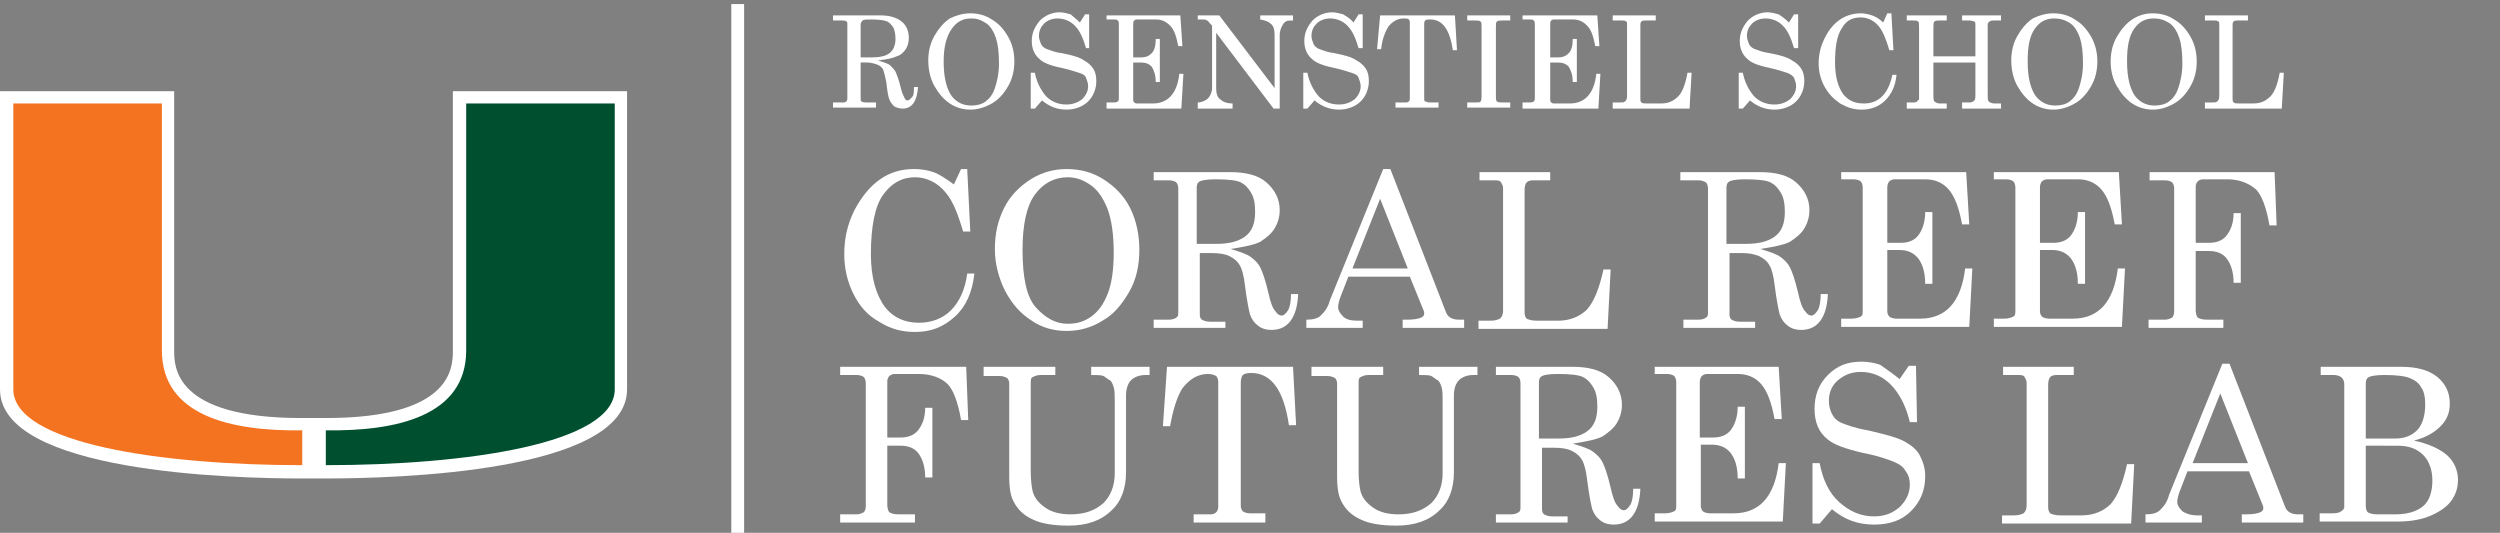 <?xml version="1.0" encoding="utf-8"?>
<!-- Generator: Adobe Illustrator 21.1.0, SVG Export Plug-In . SVG Version: 6.00 Build 0)  -->
<svg version="1.1" id="Layer_1" xmlns="http://www.w3.org/2000/svg" xmlns:xlink="http://www.w3.org/1999/xlink" x="0px" y="0px"
	 viewBox="0 0 244 52" style="enable-background:new 0 0 244 52;" xml:space="preserve">
<rect x="0" y="0" width="244" height="52" fill="#808080" stroke="none"/>
<style type="text/css">
	.st0{clip-path:url(#SVGID_2_);fill:#FFFFFF;}
	.st1{clip-path:url(#SVGID_2_);fill:#005030;}
	.st2{clip-path:url(#SVGID_2_);fill:#F37321;}
	.st3{clip-path:url(#SVGID_2_);fill:none;stroke:#FFFFFF;stroke-width:1.252;}
	.st4{clip-path:url(#SVGID_2_);}
	.st5{fill:#FFFFFF;}
	.st6{clip-path:url(#SVGID_4_);}
</style>
<g>
	<defs>
		<rect id="SVGID_1_" width="243.3" height="52"/>
	</defs>
	<clipPath id="SVGID_2_">
		<use xlink:href="#SVGID_1_"  style="overflow:visible;"/>
	</clipPath>
	<path class="st0" d="M44.2,8.9l0,25.3c0,1.6,0,6.6-12.4,6.6l-1.2,0l-1.2,0c-12.4,0-12.4-5-12.4-6.6l0-25.3H0L0,38
		c0,8.1,22.6,8.7,29.5,8.7h1h0.2h1c6.9,0,29.5-0.6,29.5-8.7l0-29.1H44.2z"/>
	<path class="st1" d="M45.5,34.2l0-24.1h14.5c0,0,0,26.9,0,27.9c0,5.3-14.5,7.4-28.2,7.4c0-0.7,0-2.3,0-3.4
		C38.7,42.1,45.5,40.6,45.5,34.2"/>
	<path class="st2" d="M15.8,34.2l0-24.1H1.3c0,0,0,26.9,0,27.9c0,5.3,14.5,7.4,28.2,7.4c0-0.7,0-2.3,0-3.4
		C22.6,42.1,15.8,40.6,15.8,34.2"/>
	<line class="st3" x1="72" y1="0.4" x2="72" y2="52"/>
	<g class="st4">
		<path class="st5" d="M81.2,1.5h4.7c0.9,0,1.6,0.2,2.1,0.6s0.7,1,0.7,1.6c0,0.4-0.1,0.8-0.3,1.1c-0.2,0.3-0.5,0.6-0.9,0.7
			c-0.4,0.2-1,0.3-1.8,0.4c0.6,0.2,1,0.3,1.2,0.5c0.2,0.2,0.4,0.4,0.5,0.6c0.1,0.2,0.3,0.7,0.5,1.5c0.1,0.5,0.3,0.9,0.4,1.1
			c0.1,0.2,0.2,0.2,0.3,0.2c0.1,0,0.2-0.1,0.4-0.3s0.2-0.5,0.2-1h0.4c-0.1,1.4-0.6,2.1-1.5,2.1c-0.3,0-0.6-0.1-0.8-0.2
			c-0.2-0.2-0.4-0.4-0.5-0.7c-0.1-0.2-0.2-0.8-0.3-1.7c-0.1-0.5-0.2-0.9-0.3-1.2c-0.1-0.2-0.3-0.4-0.6-0.5c-0.3-0.1-0.6-0.2-1-0.2
			H84v3.5c0,0.2,0,0.3,0.1,0.3c0.1,0.1,0.3,0.1,0.5,0.1h0.9v0.5h-4.2V10h0.9c0.2,0,0.3,0,0.4-0.1c0.1-0.1,0.1-0.2,0.1-0.3V2.4
			c0-0.2,0-0.3-0.1-0.3c-0.1-0.1-0.2-0.1-0.4-0.1h-0.9V1.5z M84,5.6h1.1c0.7,0,1.3-0.1,1.7-0.4c0.4-0.3,0.6-0.8,0.6-1.4
			c0-0.5-0.1-0.9-0.2-1.1c-0.2-0.3-0.4-0.5-0.6-0.6c-0.2-0.1-0.7-0.2-1.5-0.2c-0.5,0-0.8,0-0.9,0.1C84.1,2.1,84,2.2,84,2.4V5.6z"/>
		<path class="st5" d="M94.7,1.3c0.8,0,1.5,0.2,2.1,0.6c0.7,0.4,1.2,1,1.6,1.7S99,5.1,99,6c0,0.9-0.2,1.7-0.6,2.4s-0.9,1.3-1.6,1.7
			s-1.4,0.6-2.1,0.6c-0.7,0-1.4-0.2-2-0.6c-0.6-0.4-1.1-1-1.5-1.7c-0.4-0.7-0.6-1.6-0.6-2.5c0-0.9,0.2-1.7,0.6-2.4
			c0.4-0.7,0.9-1.3,1.5-1.7C93.3,1.5,94,1.3,94.7,1.3z M94.8,1.8c-0.8,0-1.4,0.3-1.9,1S92.1,4.5,92.1,6c0,1.6,0.3,2.7,0.8,3.4
			c0.5,0.6,1.1,0.9,1.9,0.9c0.5,0,1-0.1,1.4-0.4c0.4-0.3,0.7-0.7,0.9-1.3c0.2-0.6,0.4-1.4,0.4-2.4c0-1.1-0.1-1.9-0.3-2.5
			c-0.2-0.6-0.5-1.1-0.9-1.4C95.7,1.9,95.3,1.8,94.8,1.8z"/>
		<path class="st5" d="M105.4,2.2l0.5-0.8h0.4l0,3.3H106c-0.3-1-0.6-1.7-1.1-2.2c-0.5-0.5-1.1-0.7-1.7-0.7c-0.5,0-1,0.2-1.3,0.5
			s-0.5,0.7-0.5,1.2c0,0.3,0.1,0.5,0.2,0.8c0.1,0.2,0.3,0.4,0.6,0.5c0.3,0.1,0.7,0.3,1.5,0.4c1,0.2,1.7,0.4,2.1,0.7
			c0.4,0.2,0.7,0.5,0.9,0.8c0.2,0.3,0.3,0.7,0.3,1.2c0,0.8-0.3,1.5-0.8,2c-0.5,0.5-1.3,0.8-2.1,0.8c-0.9,0-1.7-0.3-2.4-0.9l-0.7,0.8
			h-0.4V7.1h0.4c0.2,1,0.6,1.7,1.1,2.3c0.6,0.6,1.3,0.8,2,0.8c0.6,0,1.1-0.2,1.5-0.5c0.4-0.4,0.6-0.8,0.6-1.3c0-0.3-0.1-0.5-0.2-0.8
			s-0.4-0.4-0.7-0.5c-0.3-0.1-0.9-0.3-1.8-0.5c-1-0.2-1.7-0.5-2-0.8c-0.5-0.4-0.8-1-0.8-1.8c0-0.8,0.3-1.4,0.8-2
			c0.5-0.5,1.2-0.8,1.9-0.8c0.4,0,0.7,0.1,1.1,0.2C104.7,1.6,105,1.8,105.4,2.2z"/>
		<path class="st5" d="M108,1.5h7.2l0.2,3H115c-0.2-1-0.4-1.6-0.8-2s-0.8-0.6-1.4-0.6H111c-0.1,0-0.2,0-0.3,0.1
			c-0.1,0.1-0.1,0.2-0.1,0.4v3.2h0.8c0.4,0,0.7-0.1,1-0.4c0.3-0.3,0.4-0.8,0.4-1.4h0.4V8h-0.4c0-0.7-0.2-1.2-0.4-1.5
			c-0.3-0.3-0.6-0.4-1.1-0.4h-0.7v3.6c0,0.1,0,0.2,0.1,0.3s0.2,0.1,0.4,0.1h1.4c1.5,0,2.4-1,2.6-2.9h0.4l-0.2,3.4H108V10h0.6
			c0.2,0,0.4,0,0.5-0.1c0.1-0.1,0.1-0.2,0.1-0.4V2.4c0-0.2,0-0.3-0.1-0.4c-0.1-0.1-0.2-0.1-0.4-0.1H108V1.5z"/>
		<path class="st5" d="M116.8,1.5h2.2l5.4,7.1V3.4c0-0.5-0.1-0.9-0.4-1.1c-0.2-0.2-0.5-0.3-1-0.4V1.5h3.2v0.5c-0.3,0-0.6,0-0.7,0.1
			c-0.2,0.1-0.3,0.3-0.4,0.5c-0.1,0.2-0.2,0.5-0.2,0.8v7.2h-0.6l-5.6-7.4v5.4c0,0.5,0.1,0.9,0.4,1.1c0.2,0.2,0.6,0.4,1.2,0.4v0.5
			h-3.4V10c0.4,0,0.8-0.2,1-0.4s0.4-0.6,0.4-1V2.5l-0.1-0.1c-0.2-0.2-0.3-0.4-0.4-0.4c-0.1-0.1-0.3-0.1-0.5-0.1h-0.4V1.5z"/>
		<path class="st5" d="M132.1,2.2l0.5-0.8h0.4l0,3.3h-0.4c-0.3-1-0.6-1.7-1.1-2.2c-0.5-0.5-1.1-0.7-1.7-0.7c-0.5,0-1,0.2-1.3,0.5
			s-0.5,0.7-0.5,1.2c0,0.3,0.1,0.5,0.2,0.8c0.1,0.2,0.3,0.4,0.6,0.5c0.3,0.1,0.7,0.3,1.5,0.4c1,0.2,1.7,0.4,2.1,0.7
			c0.4,0.2,0.7,0.5,0.9,0.8c0.2,0.3,0.3,0.7,0.3,1.2c0,0.8-0.3,1.5-0.8,2c-0.5,0.5-1.3,0.8-2.1,0.8c-0.9,0-1.7-0.3-2.4-0.9l-0.7,0.8
			h-0.4V7.1h0.4c0.2,1,0.6,1.7,1.1,2.3c0.6,0.6,1.3,0.8,2,0.8c0.6,0,1.1-0.2,1.5-0.5c0.4-0.4,0.6-0.8,0.6-1.3c0-0.3-0.1-0.5-0.2-0.8
			s-0.4-0.4-0.7-0.5c-0.3-0.1-0.9-0.3-1.8-0.5c-1-0.2-1.7-0.5-2-0.8c-0.5-0.4-0.8-1-0.8-1.8c0-0.8,0.3-1.4,0.8-2
			c0.5-0.5,1.2-0.8,1.9-0.8c0.4,0,0.7,0.1,1.1,0.2C131.4,1.6,131.8,1.8,132.1,2.2z"/>
		<path class="st5" d="M134.7,1.5h7.3l0.2,3.4h-0.4c-0.3-2-1-3-2.2-3c-0.2,0-0.4,0-0.5,0.1c-0.1,0.1-0.1,0.2-0.1,0.4v7.2
			c0,0.1,0,0.3,0.1,0.3s0.2,0.1,0.4,0.1h0.9v0.5h-4.2V10h1c0.1,0,0.2,0,0.3-0.1s0.1-0.2,0.1-0.3V2.3c0-0.2,0-0.3-0.1-0.4
			c-0.1-0.1-0.2-0.1-0.5-0.1c-0.6,0-1.1,0.3-1.5,0.8c-0.3,0.5-0.6,1.2-0.7,2.2h-0.4L134.7,1.5z"/>
		<path class="st5" d="M143.2,1.5h4.2v0.5h-0.7c-0.3,0-0.5,0-0.6,0.1c-0.1,0.1-0.1,0.2-0.1,0.5v6.8c0,0.3,0,0.4,0.1,0.5
			c0.1,0.1,0.3,0.1,0.5,0.1h0.8v0.5h-4.2V10h0.8c0.3,0,0.5,0,0.5-0.1c0.1-0.1,0.1-0.3,0.1-0.5V2.6c0-0.3,0-0.4-0.1-0.5
			c-0.1-0.1-0.3-0.1-0.6-0.1h-0.7V1.5z"/>
		<path class="st5" d="M148.7,1.5h7.2l0.2,3h-0.4c-0.2-1-0.4-1.6-0.8-2s-0.8-0.6-1.4-0.6h-1.8c-0.1,0-0.2,0-0.3,0.1
			c-0.1,0.1-0.1,0.2-0.1,0.4v3.2h0.8c0.4,0,0.7-0.1,1-0.4c0.3-0.3,0.4-0.8,0.4-1.4h0.4V8h-0.4c0-0.7-0.2-1.2-0.4-1.5
			c-0.3-0.3-0.6-0.4-1.1-0.4h-0.7v3.6c0,0.1,0,0.2,0.1,0.3s0.2,0.1,0.4,0.1h1.4c1.5,0,2.4-1,2.6-2.9h0.4l-0.2,3.4h-7.4V10h0.6
			c0.2,0,0.4,0,0.5-0.1c0.1-0.1,0.1-0.2,0.1-0.4V2.4c0-0.2,0-0.3-0.1-0.4c-0.1-0.1-0.2-0.1-0.4-0.1h-0.7V1.5z"/>
		<path class="st5" d="M157.4,1.5h4.2v0.5h-1c-0.2,0-0.3,0-0.4,0.1c-0.1,0.1-0.1,0.2-0.1,0.4v7.1c0,0.2,0,0.3,0.1,0.4
			s0.3,0.1,0.6,0.1h1.3c0.7,0,1.2-0.2,1.7-0.7c0.4-0.4,0.7-1.2,0.9-2.3h0.4l-0.2,3.5h-7.5V10h0.7c0.3,0,0.4,0,0.5-0.1
			s0.2-0.2,0.2-0.5v-7c0-0.2,0-0.3-0.1-0.3c-0.1-0.1-0.2-0.1-0.4-0.1h-0.9V1.5z"/>
		<path class="st5" d="M174.6,2.2l0.5-0.8h0.4l0,3.3h-0.4c-0.3-1-0.6-1.7-1.1-2.2c-0.5-0.5-1.1-0.7-1.7-0.7c-0.5,0-1,0.2-1.3,0.5
			s-0.5,0.7-0.5,1.2c0,0.3,0.1,0.5,0.2,0.8c0.1,0.2,0.3,0.4,0.6,0.5c0.3,0.1,0.7,0.3,1.5,0.4c1,0.2,1.7,0.4,2.1,0.7
			c0.4,0.2,0.7,0.5,0.9,0.8s0.3,0.7,0.3,1.2c0,0.8-0.3,1.5-0.8,2c-0.5,0.5-1.3,0.8-2.1,0.8c-0.9,0-1.7-0.3-2.4-0.9l-0.7,0.8h-0.4
			V7.1h0.4c0.2,1,0.6,1.7,1.1,2.3c0.6,0.6,1.3,0.8,2,0.8c0.6,0,1.1-0.2,1.5-0.5c0.4-0.4,0.6-0.8,0.6-1.3c0-0.3-0.1-0.5-0.2-0.8
			c-0.1-0.2-0.4-0.4-0.7-0.5c-0.3-0.1-0.9-0.3-1.8-0.5c-1-0.2-1.7-0.5-2-0.8c-0.5-0.4-0.8-1-0.8-1.8c0-0.8,0.3-1.4,0.8-2
			c0.5-0.5,1.2-0.8,1.9-0.8c0.4,0,0.7,0.1,1.1,0.2C173.9,1.6,174.2,1.8,174.6,2.2z"/>
		<path class="st5" d="M183.8,2.2l0.4-0.9h0.4l0.2,3.6h-0.4c-0.3-1-0.6-1.8-1-2.3c-0.5-0.6-1.1-0.9-1.8-0.9c-0.8,0-1.4,0.3-1.8,1
			c-0.5,0.7-0.7,1.8-0.7,3.4c0,1.4,0.3,2.4,0.8,3.1c0.5,0.6,1.1,0.9,2,0.9c0.7,0,1.3-0.2,1.8-0.7c0.5-0.5,0.8-1.2,1-2.1h0.4
			c-0.1,1.1-0.5,1.9-1.1,2.5c-0.6,0.6-1.4,0.9-2.3,0.9c-0.8,0-1.4-0.2-2.1-0.6c-0.6-0.4-1.1-0.9-1.5-1.6c-0.4-0.7-0.6-1.5-0.6-2.3
			c0-0.9,0.2-1.7,0.6-2.5c0.4-0.8,0.9-1.4,1.5-1.8c0.6-0.4,1.3-0.6,2-0.6c0.4,0,0.8,0.1,1.1,0.2C183,1.6,183.4,1.8,183.8,2.2z"/>
		<path class="st5" d="M186.1,1.5h3.9v0.5h-0.7c-0.2,0-0.4,0-0.5,0.1s-0.1,0.3-0.1,0.6v2.8h4.1V2.7c0-0.4,0-0.6-0.1-0.6
			s-0.2-0.1-0.5-0.1h-0.7V1.5h3.8v0.5h-0.7c-0.2,0-0.3,0-0.4,0.1c-0.1,0-0.1,0.1-0.2,0.2c0,0.1,0,0.3,0,0.5v6.5c0,0.3,0,0.5,0.1,0.6
			c0.1,0.1,0.3,0.2,0.6,0.2h0.6v0.5h-3.8V10h0.7c0.3,0,0.4-0.1,0.5-0.2c0.1-0.1,0.1-0.3,0.1-0.6V6.1h-4.1v3.2c0,0.3,0,0.5,0.1,0.6
			c0.1,0.1,0.3,0.2,0.5,0.2h0.7v0.5h-3.9V10h0.7c0.1,0,0.2,0,0.3-0.1s0.1-0.1,0.2-0.2c0-0.1,0-0.2,0-0.5V2.7c0-0.3,0-0.6-0.1-0.6
			c-0.1-0.1-0.2-0.1-0.5-0.1h-0.6V1.5z"/>
		<path class="st5" d="M200.4,1.3c0.8,0,1.5,0.2,2.1,0.6c0.7,0.4,1.2,1,1.6,1.7c0.4,0.7,0.6,1.5,0.6,2.4c0,0.9-0.2,1.7-0.6,2.4
			c-0.4,0.7-0.9,1.3-1.6,1.7c-0.7,0.4-1.4,0.6-2.1,0.6c-0.7,0-1.4-0.2-2-0.6c-0.6-0.4-1.1-1-1.5-1.7c-0.4-0.7-0.6-1.6-0.6-2.5
			c0-0.9,0.2-1.7,0.6-2.4c0.4-0.7,0.9-1.3,1.5-1.7C199,1.5,199.7,1.3,200.4,1.3z M200.5,1.8c-0.8,0-1.4,0.3-1.9,1s-0.7,1.7-0.7,3.2
			c0,1.6,0.3,2.7,0.8,3.4c0.5,0.6,1.1,0.9,1.9,0.9c0.5,0,1-0.1,1.4-0.4c0.4-0.3,0.7-0.7,0.9-1.3c0.2-0.6,0.4-1.4,0.4-2.4
			c0-1.1-0.1-1.9-0.3-2.5c-0.2-0.6-0.5-1.1-0.9-1.4C201.5,1.9,201,1.8,200.5,1.8z"/>
		<path class="st5" d="M210.1,1.3c0.8,0,1.5,0.2,2.1,0.6c0.7,0.4,1.2,1,1.6,1.7c0.4,0.7,0.6,1.5,0.6,2.4c0,0.9-0.2,1.7-0.6,2.4
			c-0.4,0.7-0.9,1.3-1.6,1.7c-0.7,0.4-1.4,0.6-2.1,0.6c-0.7,0-1.4-0.2-2-0.6c-0.6-0.4-1.1-1-1.5-1.7C206.2,7.7,206,6.9,206,6
			c0-0.9,0.2-1.7,0.6-2.4c0.4-0.7,0.9-1.3,1.5-1.7C208.7,1.5,209.4,1.3,210.1,1.3z M210.2,1.8c-0.8,0-1.4,0.3-1.9,1
			s-0.7,1.7-0.7,3.2c0,1.6,0.3,2.7,0.8,3.4c0.5,0.6,1.1,0.9,1.9,0.9c0.5,0,1-0.1,1.4-0.4c0.4-0.3,0.7-0.7,0.9-1.3
			c0.2-0.6,0.4-1.4,0.4-2.4c0-1.1-0.1-1.9-0.3-2.5c-0.2-0.6-0.5-1.1-0.9-1.4C211.2,1.9,210.7,1.8,210.2,1.8z"/>
		<path class="st5" d="M215.2,1.5h4.2v0.5h-1c-0.2,0-0.3,0-0.4,0.1c-0.1,0.1-0.1,0.2-0.1,0.4v7.1c0,0.2,0,0.3,0.1,0.4
			s0.3,0.1,0.6,0.1h1.3c0.7,0,1.2-0.2,1.7-0.7c0.4-0.4,0.7-1.2,0.9-2.3h0.4l-0.2,3.5h-7.5V10h0.7c0.3,0,0.4,0,0.5-0.1
			s0.2-0.2,0.2-0.5v-7c0-0.2,0-0.3-0.1-0.3c-0.1-0.1-0.2-0.1-0.4-0.1h-0.9V1.5z"/>
	</g>
</g>
<g>
	<path class="st5" d="M93.1,18l0.7-1.5h0.6l0.3,6.1H94c-0.5-1.7-1-3-1.7-3.8c-0.8-1-1.9-1.5-3-1.5c-1.3,0-2.3,0.6-3.1,1.7
		S85,22.1,85,24.8c0,2.3,0.5,4,1.4,5.2c0.8,1,1.9,1.5,3.3,1.5c1.2,0,2.3-0.4,3.1-1.2c0.8-0.8,1.4-2,1.6-3.6h0.7
		c-0.2,1.8-0.8,3.2-1.9,4.2s-2.3,1.5-3.9,1.5c-1.3,0-2.4-0.3-3.5-1c-1.1-0.6-1.9-1.5-2.5-2.7c-0.6-1.2-0.9-2.5-0.9-3.9
		c0-1.5,0.3-2.9,1-4.3c0.7-1.3,1.5-2.3,2.5-3c1-0.7,2.1-1,3.3-1c0.7,0,1.3,0.1,1.9,0.3S92.4,17.5,93.1,18z"/>
	<path class="st5" d="M104.1,16.5c1.3,0,2.5,0.3,3.6,1c1.1,0.7,2,1.6,2.6,2.8s0.9,2.6,0.9,4.1s-0.3,2.9-1,4.1s-1.5,2.2-2.6,2.8
		c-1.1,0.7-2.3,1-3.5,1c-1.2,0-2.4-0.3-3.4-1c-1.1-0.7-1.9-1.6-2.6-2.9c-0.6-1.2-1-2.6-1-4.1c0-1.5,0.3-2.8,0.9-4
		c0.6-1.2,1.5-2.1,2.6-2.8S102.9,16.5,104.1,16.5z M104.2,17.3c-1.3,0-2.4,0.6-3.2,1.7s-1.2,2.9-1.2,5.4c0,2.7,0.4,4.6,1.3,5.6
		s1.9,1.6,3.1,1.6c0.9,0,1.6-0.2,2.3-0.7c0.7-0.5,1.2-1.2,1.6-2.2c0.4-1,0.6-2.4,0.6-4c0-1.8-0.2-3.2-0.6-4.3
		c-0.4-1-0.9-1.8-1.6-2.3S105.1,17.3,104.2,17.3z"/>
	<path class="st5" d="M112.3,16.8h7.8c1.5,0,2.7,0.3,3.5,1s1.3,1.6,1.3,2.7c0,0.7-0.2,1.3-0.5,1.8c-0.3,0.5-0.8,0.9-1.4,1.3
		c-0.6,0.3-1.6,0.5-2.9,0.7c1,0.3,1.6,0.5,2,0.8c0.4,0.3,0.7,0.6,0.9,1c0.2,0.4,0.5,1.2,0.8,2.5c0.2,0.9,0.4,1.5,0.7,1.8
		c0.2,0.3,0.4,0.4,0.6,0.4c0.2,0,0.4-0.2,0.6-0.5c0.2-0.3,0.3-0.9,0.3-1.6h0.7c-0.1,2.3-1,3.5-2.6,3.5c-0.5,0-0.9-0.1-1.3-0.4
		c-0.4-0.3-0.6-0.6-0.8-1.1c-0.1-0.4-0.3-1.3-0.5-2.9c-0.1-0.9-0.3-1.6-0.5-1.9c-0.2-0.4-0.6-0.7-1-0.9s-1-0.3-1.7-0.3h-1.2v6
		c0,0.3,0.1,0.4,0.2,0.5c0.2,0.1,0.4,0.2,0.8,0.2h1.5V32h-7v-0.8h1.5c0.3,0,0.6-0.1,0.7-0.2c0.2-0.1,0.2-0.3,0.2-0.5V18.4
		c0-0.3-0.1-0.5-0.2-0.6s-0.4-0.2-0.7-0.2h-1.5V16.8z M116.9,23.8h1.8c1.2,0,2.1-0.2,2.8-0.7c0.7-0.5,1-1.3,1-2.4
		c0-0.8-0.1-1.4-0.4-1.9c-0.3-0.5-0.6-0.8-1-1c-0.4-0.2-1.2-0.3-2.5-0.3c-0.8,0-1.3,0.1-1.5,0.2c-0.2,0.1-0.3,0.3-0.3,0.6V23.8z"/>
	<path class="st5" d="M135,16.5h0.7l5.4,13.9c0.2,0.6,0.7,0.8,1.3,0.8h0.5V32h-6v-0.8h0.5c0.6,0,1.1-0.1,1.3-0.2
		c0.2-0.1,0.3-0.2,0.3-0.4c0-0.1,0-0.2-0.1-0.4l-1.3-3.2h-6l-0.7,1.8c-0.2,0.5-0.3,0.9-0.3,1.2c0,0.3,0.2,0.6,0.5,0.9
		s0.8,0.4,1.4,0.4h0.5V32h-5.5v-0.8c0.6,0,1.1-0.1,1.4-0.4c0.3-0.3,0.7-0.7,0.9-1.5L135,16.5z M134.7,19.4l-2.7,6.8h5.4L134.7,19.4z
		"/>
	<path class="st5" d="M144.3,16.8h7v0.8h-1.7c-0.3,0-0.5,0.1-0.6,0.2c-0.1,0.1-0.2,0.4-0.2,0.7v12c0,0.3,0.1,0.5,0.2,0.6
		c0.2,0.1,0.5,0.2,1,0.2h2.1c1.1,0,2.1-0.4,2.8-1.1c0.7-0.8,1.2-2.1,1.6-3.9h0.7l-0.3,5.8h-12.6v-0.8h1.2c0.4,0,0.7-0.1,0.9-0.2
		c0.2-0.2,0.3-0.4,0.3-0.8V18.4c0-0.3-0.1-0.4-0.2-0.6s-0.4-0.2-0.6-0.2h-1.5V16.8z"/>
	<path class="st5" d="M164,16.8h7.8c1.5,0,2.7,0.3,3.5,1c0.8,0.7,1.3,1.6,1.3,2.7c0,0.7-0.2,1.3-0.5,1.8c-0.3,0.5-0.8,0.9-1.4,1.3
		c-0.6,0.3-1.6,0.5-2.9,0.7c1,0.3,1.6,0.5,2,0.8c0.4,0.3,0.7,0.6,0.9,1c0.2,0.4,0.5,1.2,0.8,2.5c0.2,0.9,0.4,1.5,0.7,1.8
		c0.2,0.3,0.4,0.4,0.6,0.4c0.2,0,0.4-0.2,0.6-0.5c0.2-0.3,0.3-0.9,0.3-1.6h0.7c-0.1,2.3-1,3.5-2.6,3.5c-0.5,0-0.9-0.1-1.3-0.4
		c-0.4-0.3-0.6-0.6-0.8-1.1c-0.1-0.4-0.3-1.3-0.5-2.9c-0.1-0.9-0.3-1.6-0.5-1.9c-0.2-0.4-0.6-0.7-1-0.9c-0.5-0.2-1-0.3-1.7-0.3h-1.2
		v6c0,0.3,0.1,0.4,0.2,0.5c0.2,0.1,0.4,0.2,0.8,0.2h1.5V32h-7v-0.8h1.5c0.3,0,0.6-0.1,0.7-0.2c0.2-0.1,0.2-0.3,0.2-0.5V18.4
		c0-0.3-0.1-0.5-0.2-0.6c-0.2-0.1-0.4-0.2-0.7-0.2H164V16.8z M168.6,23.8h1.8c1.2,0,2.1-0.2,2.8-0.7c0.7-0.5,1-1.3,1-2.4
		c0-0.8-0.1-1.4-0.4-1.9c-0.3-0.5-0.6-0.8-1-1c-0.4-0.2-1.2-0.3-2.5-0.3c-0.8,0-1.3,0.1-1.5,0.2c-0.2,0.1-0.3,0.3-0.3,0.6V23.8z"/>
	<path class="st5" d="M179.9,16.8h12l0.3,5.1h-0.7c-0.3-1.6-0.7-2.7-1.3-3.4s-1.4-1-2.3-1h-3c-0.2,0-0.4,0.1-0.5,0.2
		s-0.2,0.3-0.2,0.6v5.4h1.3c0.7,0,1.3-0.2,1.7-0.7c0.4-0.5,0.7-1.3,0.7-2.3h0.7v7h-0.7c0-1.2-0.3-2-0.7-2.5c-0.4-0.5-1-0.8-1.8-0.8
		h-1.2v6c0,0.2,0.1,0.4,0.2,0.5s0.4,0.2,0.7,0.2h2.3c2.5,0,4-1.6,4.4-4.9h0.7l-0.3,5.7h-12.5v-0.8h1c0.4,0,0.7-0.1,0.9-0.2
		c0.2-0.1,0.2-0.3,0.2-0.6v-12c0-0.3-0.1-0.5-0.2-0.6c-0.1-0.1-0.4-0.2-0.7-0.2h-1.2V16.8z"/>
	<path class="st5" d="M194.8,16.8h12l0.3,5.1h-0.7c-0.3-1.6-0.7-2.7-1.3-3.4s-1.4-1-2.3-1h-3c-0.2,0-0.4,0.1-0.5,0.2
		s-0.2,0.3-0.2,0.6v5.4h1.3c0.7,0,1.3-0.2,1.7-0.7c0.4-0.5,0.7-1.3,0.7-2.3h0.7v7h-0.7c0-1.2-0.3-2-0.7-2.5c-0.4-0.5-1-0.8-1.8-0.8
		h-1.2v6c0,0.2,0.1,0.4,0.2,0.5s0.4,0.2,0.7,0.2h2.3c2.5,0,4-1.6,4.4-4.9h0.7l-0.3,5.7h-12.5v-0.8h1c0.4,0,0.7-0.1,0.9-0.2
		c0.2-0.1,0.2-0.3,0.2-0.6v-12c0-0.3-0.1-0.5-0.2-0.6c-0.1-0.1-0.4-0.2-0.7-0.2h-1.2V16.8z"/>
	<path class="st5" d="M209.6,16.8H222l0.2,5.2h-0.7c-0.3-1.8-0.8-3-1.3-3.5c-0.7-0.6-1.6-1-2.8-1h-2.4c-0.2,0-0.4,0.1-0.5,0.2
		c-0.1,0.1-0.2,0.3-0.2,0.5v5.5h1.3c0.7,0,1.3-0.2,1.7-0.7s0.7-1.2,0.7-2.2h0.7v6.8H218c0-1.1-0.3-1.9-0.7-2.4s-1-0.7-1.7-0.7h-1.3
		v5.8c0,0.3,0.1,0.6,0.2,0.7c0.2,0.1,0.4,0.2,0.9,0.2h1.6V32h-7.3v-0.8h1.6c0.3,0,0.5-0.1,0.7-0.2c0.1-0.1,0.2-0.3,0.2-0.6V18.4
		c0-0.3-0.1-0.5-0.2-0.6c-0.1-0.1-0.4-0.2-0.7-0.2h-1.5V16.8z"/>
</g>
<g>
	<defs>
		<rect id="SVGID_3_" width="243.3" height="52"/>
	</defs>
	<clipPath id="SVGID_4_">
		<use xlink:href="#SVGID_3_"  style="overflow:visible;"/>
	</clipPath>
	<g class="st6">
		<path class="st5" d="M82,35.8h12.3l0.2,5.2h-0.7c-0.3-1.8-0.8-3-1.3-3.5c-0.6-0.6-1.6-1-2.8-1h-2.4c-0.2,0-0.4,0.1-0.5,0.2
			c-0.1,0.1-0.2,0.3-0.2,0.5v5.5h1.3c0.7,0,1.3-0.2,1.7-0.7s0.7-1.2,0.7-2.2h0.7v6.8h-0.7c0-1.1-0.3-1.9-0.7-2.4
			c-0.4-0.5-1-0.7-1.7-0.7h-1.3v5.8c0,0.3,0.1,0.6,0.2,0.7c0.2,0.1,0.4,0.2,0.9,0.2h1.6V51H82v-0.8h1.6c0.3,0,0.5-0.1,0.7-0.2
			c0.1-0.1,0.2-0.3,0.2-0.6V37.4c0-0.3-0.1-0.5-0.2-0.6c-0.1-0.1-0.4-0.2-0.7-0.2H82V35.8z"/>
		<path class="st5" d="M96,35.8h7v0.8h-1.4c-0.4,0-0.6,0.1-0.8,0.2s-0.2,0.3-0.2,0.6v8.6c0,0.9,0.1,1.6,0.2,2
			c0.2,0.7,0.7,1.2,1.3,1.6c0.6,0.4,1.4,0.6,2.4,0.6c1.4,0,2.4-0.4,3.2-1.1c0.7-0.7,1.1-1.7,1.1-2.9v-7c0-0.6,0-1.1-0.1-1.4
			c-0.1-0.3-0.2-0.6-0.4-0.7s-0.4-0.3-0.6-0.4c-0.2-0.1-0.7-0.1-1.2-0.1v-0.8h5.7v0.8h-0.4c-0.6,0-1.1,0.2-1.4,0.5
			c-0.3,0.3-0.5,0.8-0.5,1.5v7.5c0,1.6-0.5,2.9-1.4,3.7c-1,1-2.4,1.5-4.2,1.5c-1.5,0-2.7-0.2-3.5-0.6c-0.9-0.4-1.5-1-1.9-1.8
			c-0.3-0.6-0.4-1.4-0.4-2.3v-9.2c0-0.2-0.1-0.4-0.2-0.5c-0.2-0.1-0.4-0.2-0.7-0.2H96V35.8z"/>
		<path class="st5" d="M113.9,35.8h12.3l0.3,5.7h-0.7c-0.5-3.4-1.7-5.1-3.7-5.1c-0.4,0-0.7,0.1-0.8,0.2c-0.1,0.1-0.2,0.4-0.2,0.7
			v12.1c0,0.2,0.1,0.4,0.2,0.5s0.4,0.2,0.7,0.2h1.5V51h-7v-0.8h1.7c0.2,0,0.4-0.1,0.5-0.2s0.2-0.3,0.2-0.5V37.3
			c0-0.3-0.1-0.5-0.2-0.6c-0.2-0.1-0.4-0.2-0.8-0.2c-1,0-1.8,0.5-2.5,1.4c-0.5,0.8-0.9,2-1.2,3.7h-0.7L113.9,35.8z"/>
		<path class="st5" d="M128,35.8h7v0.8h-1.4c-0.4,0-0.6,0.1-0.8,0.2s-0.2,0.3-0.2,0.6v8.6c0,0.9,0.1,1.6,0.2,2
			c0.2,0.7,0.7,1.2,1.3,1.6c0.6,0.4,1.4,0.6,2.4,0.6c1.4,0,2.4-0.4,3.2-1.1c0.7-0.7,1.1-1.7,1.1-2.9v-7c0-0.6,0-1.1-0.1-1.4
			c-0.1-0.3-0.2-0.6-0.4-0.7s-0.4-0.3-0.6-0.4c-0.2-0.1-0.7-0.1-1.2-0.1v-0.8h5.7v0.8h-0.4c-0.6,0-1.1,0.2-1.4,0.5
			c-0.3,0.3-0.5,0.8-0.5,1.5v7.5c0,1.6-0.5,2.9-1.4,3.7c-1,1-2.4,1.5-4.2,1.5c-1.5,0-2.7-0.2-3.5-0.6c-0.9-0.4-1.5-1-1.9-1.8
			c-0.3-0.6-0.4-1.4-0.4-2.3v-9.2c0-0.2-0.1-0.4-0.2-0.5c-0.2-0.1-0.4-0.2-0.7-0.2H128V35.8z"/>
		<path class="st5" d="M145.7,35.8h7.8c1.5,0,2.7,0.3,3.5,1s1.3,1.6,1.3,2.7c0,0.7-0.2,1.3-0.5,1.8c-0.3,0.5-0.8,0.9-1.4,1.3
			c-0.6,0.3-1.6,0.5-2.9,0.7c1,0.3,1.6,0.5,2,0.8c0.4,0.3,0.7,0.6,0.9,1c0.2,0.4,0.5,1.2,0.8,2.5c0.2,0.9,0.4,1.5,0.7,1.8
			c0.2,0.3,0.4,0.4,0.6,0.4c0.2,0,0.4-0.2,0.6-0.5c0.2-0.3,0.3-0.9,0.3-1.6h0.7c-0.1,2.3-1,3.5-2.6,3.5c-0.5,0-0.9-0.1-1.3-0.4
			c-0.4-0.3-0.6-0.6-0.8-1.1c-0.1-0.4-0.3-1.3-0.5-2.9c-0.1-0.9-0.3-1.6-0.5-1.9c-0.2-0.4-0.6-0.7-1-0.9s-1-0.3-1.7-0.3h-1.2v6
			c0,0.3,0.1,0.4,0.2,0.5c0.2,0.1,0.4,0.2,0.8,0.2h1.5V51h-7v-0.8h1.5c0.3,0,0.6-0.1,0.7-0.2c0.2-0.1,0.2-0.3,0.2-0.5V37.4
			c0-0.3-0.1-0.5-0.2-0.6s-0.4-0.2-0.7-0.2h-1.5V35.8z M150.3,42.8h1.8c1.2,0,2.1-0.2,2.8-0.7c0.7-0.5,1-1.3,1-2.4
			c0-0.8-0.1-1.4-0.4-1.9c-0.3-0.5-0.6-0.8-1-1s-1.2-0.3-2.5-0.3c-0.8,0-1.3,0.1-1.5,0.2s-0.3,0.3-0.3,0.6V42.8z"/>
		<path class="st5" d="M161.6,35.8h12l0.3,5.1h-0.7c-0.3-1.6-0.7-2.7-1.3-3.4s-1.4-1-2.3-1h-3c-0.2,0-0.4,0.1-0.5,0.2
			s-0.2,0.3-0.2,0.6v5.4h1.3c0.7,0,1.3-0.2,1.7-0.7c0.4-0.5,0.7-1.3,0.7-2.3h0.7v7h-0.7c0-1.2-0.3-2-0.7-2.5c-0.4-0.5-1-0.8-1.8-0.8
			H166v6c0,0.2,0.1,0.4,0.2,0.5s0.4,0.2,0.7,0.2h2.3c2.5,0,4-1.6,4.4-4.9h0.7l-0.3,5.7h-12.5v-0.8h1c0.4,0,0.7-0.1,0.9-0.2
			c0.2-0.1,0.2-0.3,0.2-0.6v-12c0-0.3-0.1-0.5-0.2-0.6c-0.1-0.1-0.4-0.2-0.7-0.2h-1.2V35.8z"/>
		<path class="st5" d="M185.4,37l0.9-1.3h0.7l0.1,5.5h-0.7c-0.4-1.7-1.1-2.9-1.9-3.7c-0.8-0.8-1.8-1.2-2.9-1.2
			c-0.9,0-1.6,0.3-2.2,0.8c-0.6,0.5-0.9,1.2-0.9,2c0,0.5,0.1,0.9,0.3,1.3c0.2,0.4,0.5,0.7,1,0.9s1.3,0.5,2.5,0.7
			c1.7,0.4,2.9,0.7,3.6,1.1c0.7,0.4,1.2,0.8,1.5,1.4c0.3,0.6,0.5,1.2,0.5,2c0,1.4-0.5,2.5-1.4,3.4c-0.9,0.9-2.1,1.3-3.6,1.3
			c-1.6,0-2.9-0.5-4.1-1.5l-1.2,1.4h-0.7v-5.9h0.7c0.3,1.6,0.9,2.9,1.9,3.8s2.1,1.4,3.4,1.4c1,0,1.8-0.3,2.5-0.9
			c0.6-0.6,1-1.3,1-2.2c0-0.5-0.1-0.9-0.4-1.3c-0.2-0.4-0.6-0.7-1.1-0.9c-0.5-0.2-1.5-0.6-3.1-0.9c-1.7-0.4-2.8-0.8-3.4-1.3
			c-0.9-0.7-1.3-1.7-1.3-3c0-1.3,0.4-2.4,1.3-3.3c0.9-0.9,1.9-1.3,3.3-1.3c0.6,0,1.2,0.1,1.8,0.3C184.2,36.1,184.8,36.5,185.4,37z"
			/>
		<path class="st5" d="M195.4,35.8h7v0.8h-1.7c-0.3,0-0.5,0.1-0.6,0.2c-0.1,0.1-0.2,0.4-0.2,0.7v12c0,0.3,0.1,0.5,0.2,0.6
			c0.2,0.1,0.5,0.2,1,0.2h2.1c1.1,0,2.1-0.4,2.8-1.1c0.7-0.8,1.2-2.1,1.6-3.9h0.7l-0.3,5.8h-12.6v-0.8h1.2c0.4,0,0.7-0.1,0.9-0.2
			c0.2-0.2,0.3-0.4,0.3-0.8V37.4c0-0.3-0.1-0.4-0.2-0.6s-0.4-0.2-0.6-0.2h-1.5V35.8z"/>
		<path class="st5" d="M216.9,35.5h0.7l5.4,13.9c0.2,0.6,0.7,0.8,1.3,0.8h0.5V51h-6v-0.8h0.5c0.6,0,1.1-0.1,1.3-0.2
			c0.2-0.1,0.3-0.2,0.3-0.4c0-0.1,0-0.2-0.1-0.4l-1.3-3.2h-6l-0.7,1.8c-0.2,0.5-0.3,0.9-0.3,1.2c0,0.3,0.2,0.6,0.5,0.9
			c0.3,0.2,0.8,0.4,1.4,0.4h0.5V51h-5.5v-0.8c0.6,0,1.1-0.1,1.4-0.4c0.3-0.3,0.7-0.7,0.9-1.5L216.9,35.5z M216.7,38.4l-2.7,6.8h5.4
			L216.7,38.4z"/>
		<path class="st5" d="M226.4,35.8h7.9c1.6,0,2.7,0.3,3.6,1c0.8,0.7,1.2,1.5,1.2,2.6c0,0.9-0.3,1.6-0.9,2.2
			c-0.6,0.6-1.4,1.1-2.6,1.4c1.4,0.3,2.5,0.8,3.2,1.4c0.7,0.6,1.1,1.5,1.1,2.4c0,0.8-0.2,1.4-0.6,2c-0.4,0.6-1.1,1.1-2,1.5
			c-0.9,0.4-2,0.6-3.2,0.6h-7.7v-0.8h1.3c0.4,0,0.7-0.1,0.8-0.2c0.2-0.1,0.3-0.3,0.3-0.4V37.5c0-0.3-0.1-0.5-0.3-0.7
			c-0.2-0.1-0.4-0.2-0.7-0.2h-1.3V35.8z M230.9,42.8h2.9c0.9,0,1.6-0.3,2.1-0.8c0.5-0.5,0.8-1.4,0.8-2.5c0-0.7-0.1-1.3-0.4-1.7
			c-0.2-0.4-0.6-0.7-1.1-0.9c-0.5-0.2-1.3-0.3-2.5-0.3c-0.8,0-1.3,0.1-1.5,0.2c-0.2,0.1-0.3,0.3-0.3,0.6V42.8z M230.9,43.6v5.8
			c0,0.3,0.1,0.5,0.2,0.6c0.2,0.1,0.4,0.2,0.9,0.2h1.8c1.2,0,2.1-0.3,2.7-0.8c0.6-0.5,0.9-1.4,0.9-2.5c0-1-0.3-1.9-0.9-2.5
			c-0.6-0.6-1.4-0.9-2.5-0.9H230.9z"/>
	</g>
</g>
</svg>
